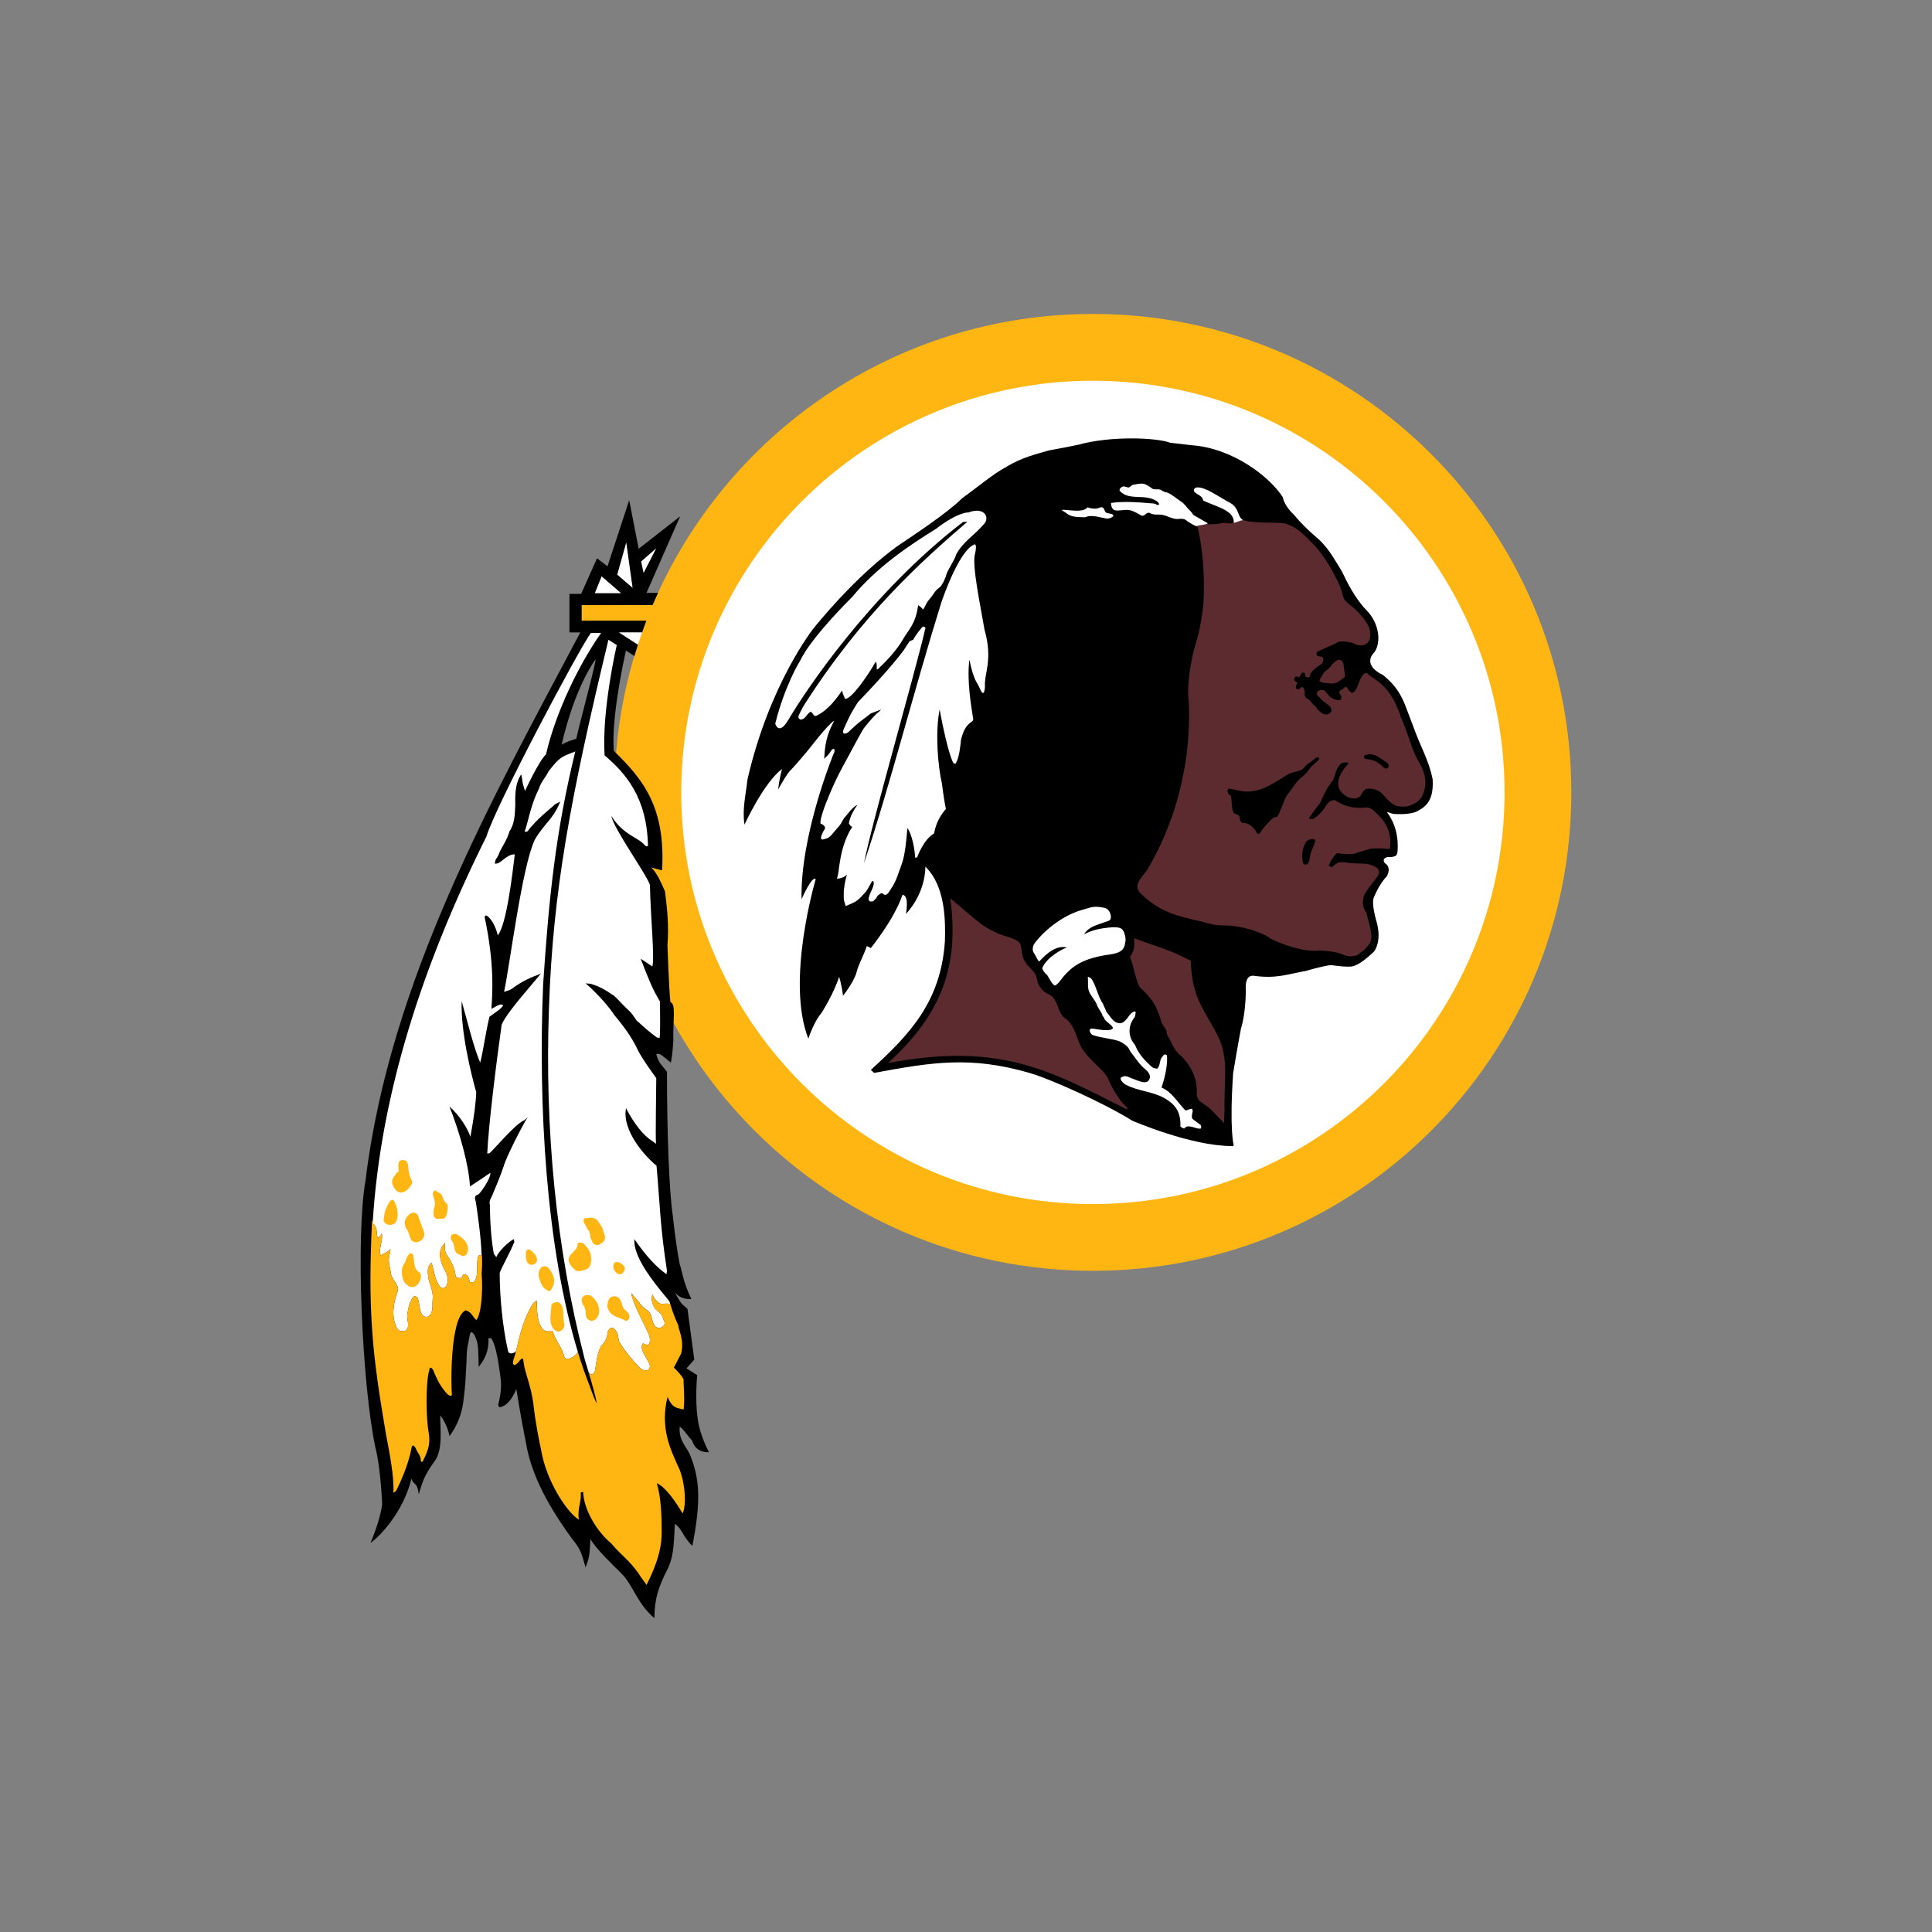 <svg width="100" height="100" preserveAspectRatio="xMidYMid slice" clip-rule="evenodd" fill-rule="evenodd" viewBox="0 0 560 400" xmlns="http://www.w3.org/2000/svg"><rect x="0" y="0" width="560" height="400" fill="#808080" stroke="none"/><path d="m306.271 65c-40.935 0-76.069 24.84-91.162 60.264l-14.694.022v3.24h13.389c-4.239 11.025-6.587 23.005-6.587 35.527 0 54.704 44.353 99.055 99.052 99.055 54.706 0 99.055-44.351 99.055-99.055s-44.349-99.052-99.055-99.052" fill="#ffb612"></path><path d="m306.271 249.29c47.072 0 85.231-38.161 85.231-85.231s-38.159-85.231-85.231-85.231c-47.07 0-85.228 38.161-85.228 85.231s38.159 85.231 85.228 85.231" fill="#fff"></path><path d="m252.616 155.989s-6.967 16.861-6.663 30.193c0 0 2.17-4.999 2.929-4.141 0 0-6.264 21.002-1.515 33.019 0 0 1.008-3.331 2.725-5.353 0 0 2.624-4.139 3.633-7.474 0 0 .507 1.416.81 3.941 0 0 2.323-2.929 2.825-4.949.395-1.581 1.413-3.33 2.121-5.35l.81.407s4.744-5.76 6.56-11.008c0 0 1.416-.202.709 3.938 0 0 3.937-3.838 4.038-9.797l.808.909c3.332 4.143 3.332 10.501 3.232 14.438-.81 12.622-7.272 19.387-15.347 26.759l.707.606c12.014-2.22 19.932-3.518 32.107 0 4.64 1.341 15.854 6.461 21.306 9.898 0 0 12.119 5.251 20.601 5.251 0 0 .401.199.401-.256 0 0-.907-3.13-.099-14.893 0 0 .909-5.45 1.614-9.188 0 0 .911-2.525 1.01-7.676.008-.414-.404-3.533 1.717-3.232 4.602.66 7.17-.401 10.706-1.008 0 0 3.732-1.108 5.25-1.212 0 0 3.55.568 4.643.202 1.214-.404 2.525-1.413 4.141-2.929 0 0 1.817-1.918.606-6.26 0 0-1.212-3.937-.503-5.151 0 0 1.057-2.675 2.624-4.238 0 0 1.108-1.82-.404-2.727 0 0-.81-.909.554-1.266 0 0 1.01.106 1.665-.249 0 0 .355-.15.404-.908.054-.815.407-4.747-2.22-8.181 0 0 .756.202 1.31.404 0 0 3.235.302 4.898-.503 1.465-.808 3.587-1.819 3.284-6.666-.808-4.04-2.424-6.461-4.04-11.007-1.919-4.847-2.223-7.269-6.262-10.601-2.422-1.111-3.533-2.924-1.714-4.747 1.413-2.118.909-5.955-1.617-8.58-2.422-2.424-4.239-6.159-5.148-8.078-1.212-2.022-2.525-4.242-3.739-5.555-1.21-1.515-3.027-2.422-6.26-6.26 0 0-1.919-1.717-2.22-3.534-2.727-4.244-10.299-10.199-18.983-10.805-2.525-.302-2.525-.302-4.341-.505-3.03-1.113-12.52-1.413-18.983.402-2.094.45-6.261 1.214-6.261 1.214-2.223.705-5.352 1.31-8.783 3.431-2.525 1.313-6.264 4.444-9.089 6.464-3.027 3.027-9.795 7.471-13.531 9.996-7.269 5.353-13.529 12.42-17.167 16.864 0 0-9.188 11.512-13.731 31.403-.304 3.027-1.108 5.955-.606 9.287 0 0 4.04-8.781 7.776-11.511 0 0-.507 1.618-.808 4.242 0 0 1.919-3.533 2.727-4.139 0 0 1.412-1.515 3.431-3.941 0 0 4.24-5.551 5.452-6.156-1.567 2.927-1.916 4.846-2.069 7.873.656-.604 1.06-1.06 1.264-1.412 0 0 .401-.808.805-.606.205.503-.1.909-.1.909"></path><path d="m315.832 100.332c-.312-.012-.613.013-1.237.111-.167.027-.624.54-.769.535-.724-.027-1.56-.222-1.916.178-.579.641.111.566.836.91.412.19 1.259.647 1.749.639 2.039-.038 3.353-.056 4.946.817.167.094.891.802.936 1.066-1.526-.03-3.932-.628-5.681-.486 2.952-.237-3.008.081-4.311.03-.379-.016-.39.783.212 1.23.167.113 1.069-.052 1.192.233.535-.277 2.039-.14 2.484.021.758.277.323.158.991.505.412.216.791.508 1.27.451.613-.072.657-.979 1.27-.685.212.099.68.382.78.382 3.509-.067 3.587 1.028 5.225 1.01.423-.006 1.047-.169 1.337.03.668.458 1.281.506 2.295.102 0 0 2.317 6.262 1.716 17.669-.602 4.847-.902 5.758-2.016 9.695 0 0-1.615 6.262-1.014 10.603.613 14.642-3.832 26.757-8.678 34.833-1.827 2.228-2.83 3.431-1.014 5.046 3.832 3.543 6.963 4.345 12.421 5.559 1.916.602 3.13.802 4.946.802 2.83 0 7.274 1.214 9.291 2.729 1.916 1.014 7.063 2.93 10.193 2.429 2.729.201 3.543.401 4.846.902.913.401 1.827.401 2.83.1l1.571-1.159c.201-.501 1.66-1.159 1.359-3.175-.1-1.515-.713-3.086-1.014-4.501-.869-1.248-.802-2.172-.501-3.476.913-1.827 1.972-2.729 2.529-3.643 1.203-1.359.501-2.317-1.17-2.774-.802-.356-2.362-.201-3.977-.356-.858 0-1.571-.356-2.785-.1 0 0-.802.557-1.259.958l-.602-.345s.546-1.626 1.716-2.584c1.159.212 2.852.334 3.732.1 1.047-.468 2.25-.668 3.13-1.003 1.515-.156 2.217-.056 4.044.045 0 0 .902-3.935-2.273-6.911-.758-.711-1.37-1.619-2.484-1.667-3.832.452-5.949-1.111-6.55-1.516-.969-.049-1.27.353-1.771.959-1.315 2.222-2.874 2.981-2.874 2.981l-.813-.102s.702-1.213 2.317-3.232c.713-1.616 1.716-3.638 2.629-4.646.557-.958.713-3.129 2.072-3.732.657 0 .758-.154 1.259.148-1.014.964-3.832 4.394-.902 6.511 1.203 1.013 3.03 1.013 3.476-.047.223-.582.713-.961.958-1.161 1.515-.304 2.785.452 3.286.856 1.214 1.416 1.916 2.072 2.529 2.374.646.506 1.86.407 2.473.407 1.961-.355 3.03-1.465 3.375-2.176 1.069-2.22.858-4.391-.657-7.015-.902-1.515-1.515-3.232-2.217-5.353-.301-.856-.913-2.622-1.615-4.137-.056-.606-1.315-3.434-2.117-4.544-2.027-2.928-3.687-3.18-4.801-4.395l-.423-.013c-1.181.789-1.181 2.513-2.183 3.823-.111.146-.446.321-.668.214-.323-.159-.457-.437-.824-.956-.334-.492-.59-.138-.947.265-.234 0-.412.187-.59.37-.323.326-.067.5.178.867.256.379.011.379.156.58-.045.154-.089.213-.134.283-.123.205-.457.154-.691.114-.68-.114-.524-.066-1.114-.349-.735-.35-1.092-1.309-1.649-1.61-.178-.097-.758-.203-1.192.085-.323.221-.468.697-.189.951.479.428.847.94 1.359 1.322.68.517 1.426.89 1.526 1.614.111.92-1.237 1.253-1.883.778-.334-.251-.724-.539-1.081-.908l-.189-.418c-.29-.223-.624-.48-.78-.71-.29-.43-.668-.89-1.192-1.089-.111-.043-.223-.225-.301-.37-.245-.42.022-.906-.156-1.288-.145-.313-.212-.827-.668-.625-.401.403-.345.403-.813.363-.579-.051-.111-1.142-.111-.996 0 .059-.033-.023.178-.379-.412-.129-1.025-.458-.557-1.057.401-.507.791.235.936-.063.056-.116.401-.753.535-.833.446-.266.579.09.646.187-.201.555.39.921.947.622l.089-.558c.512-.899 1.303-1.368 2.128-1.99l.323-.165c.245-.487.524-1.194.011-1.413-.434-.183-1.315-.018-1.136-.776.078-.363.557-.499.813-.62.969-.451 1.95-.892 2.952-1.286.234-.094.646-.459.958-.482 1.248-.106.958-.075 2.507.199.267.046.791.332 1.047.429.824.285 1.994.188 2.529-.694.535-.867.39-2.326-.156-3.346-.635-1.23-1.626-2.29-2.473-3.135-1.092-1.091-2.495-1.644-2.774-3.138-.345-1.821-1.76-4.244-2.562-5.689-.847-1.494-1.582-2.488-2.662-3.871-.234-.317-1.805-1.908-2.072-2.169-1.782-1.736-2.54-2.31-4.445-2.997-.969-.35-4.757-.12-6.729-.373-.613-.078-2.518-.127-3.03-1.136-.468-.924-1.058-2.227-2.027-2.844-.356-.223-.913-.458-1.281-.646-1.771-.896-3.609-2.388-5.537-2.31-.691.03-.011.784.167.879.858.455 1.259.961 1.727 1.518.501.579 1.582.599 2.507.981.88.367 1.615.931 2.44 1.362.78.409 1.816 1.757.958 2.306-.78.504-1.604-.104-2.64.153-.201.048-.501.192-1.716.192-1.582.215-2.128-.544-3.353-1.413l-3.186-3.057c-1.459-1.023-2.919-1.873-4.579-2.454-.368-.127-.847.075-1.17-.1-.579-.323-1.014-1.006-1.716-1.059l-1.237-.109zm41.508 36.282c-.134-.018-.279-.006-.434.05-.123.042-1.114.856-1.136.896-.557 1.055-1.415 1.183-1.794 1.893l-.713 1.18c-.078.175-.156.367.089.496.59.315.847.212 2.083.392 0 0 1.081.173 2.072-.685.156-.135.98-.555.958-.888-.111-1.532.123 1.008-.178-1.303-.067-.49-.045-.936-.234-1.46-.078-.199-.334-.517-.713-.569zm-80.587 49.358c1.615 12.421-.602 23.015-12.927 34.122 22.819-4.233 32.823 1.114 49.076 9.391 1.315.668-.201-.858-.201-.858-.501-.345-1.693-2.195-1.927-2.618-.557-.991-.98-1.738-1.303-2.529-.512-1.214-1.493-2.061-3.119-3.643-.813-.791-2.083-2.183-2.596-3.208-.802-1.582-1.259-4.411-3.164-5.748-1.482-1.025-1.125-2.195-2.406-4.189-.49-.758-1.482-.847-2.217-1.593-1.849-1.86-.68-2.584-2.295-4.289-.713-.758-1.025-.902-1.638-2.039-.791-1.47-.189-3.398-1.548-4.066-1.214-.613-2.15-.824-2.986-1.103-1.259-.412-3.286-1.459-4.434-2.351-1.203-.936-3.676-2.986-6.316-5.28zm38.065 8.277c0 1.415.201 2.429-.858 3.832.702 1.727 1.315 5.503 2.117 6.417 1.771 1.671 3.186 2.974 4.345 6.963.256.958 1.058 1.47 1.114 2.172.067 1.014.412.836.969 2.239.279.691 1.081 1.927 1.493 2.273 2.328 1.95 3.944 4.98 3.788 8.099.111 1.526.189 1.426 1.682 2.495.256.178.39.189 1.203.947.301.256 2.473 2.584 2.774 2.83-.045-.902.1-2.451.078-2.93-.134-4.768.78-9.692-.836-13.847-1.203-3.119-3.932-6.628-5.002-9.892l-.535-1.771c-.568-2.54-.613-5.18-.613-5.18l-3.375-1.615c-2.662-1.069-5.67-2.039-8.344-3.03z" fill="#5b2b2f"></path><path d="m363.801 156.163c-.356-.016-.735.04-1.17.183-.446.146-.156.709-.067.725 1.827.325 2.373.333 4.055 1.943.1.099.468.126.635.016.479-.321.201-.912-.123-1.139-1.448-.979-2.273-1.679-3.331-1.728zm-10.984.662c-.535-.082-.613.473-1.849 1.205-.98.574-.891 1.308-2.195 1.602-.836.188-1.794.449-2.462.896-1.504.996-2.852 1.794-4.4 2.531-1.259.595-2.64.854-4.022.822-1.192-.025-2.317-.499-3.531-.583-.167-.011-.011.265-.201.206-.078.587.234 1.127.802 1.31h-.1c.201 1.036.089 2.126.401 3.105.045.169.256.571.512.586.256.013.368.236.602.282.145.028.267.255.267.37-.022.553.267 1.167.546 1.175 1.537.043 2.429.98 3.097 2.226.045.102.479.116.602-.089.746-1.259 1.704-2.183 2.718-3.155.189-.183.735-.077.88-.3.356-.534.524-1.13.802-1.709.457-.981.691-2.089 1.37-2.926 1.214-1.487 1.582-2.539 3.208-3.753.156-.113.902-.913 1.003-1.085.501-.851 1.203-1.337 1.738-1.821.245-.226.702-.73.479-.818zm-1.159 16.897c-.579.018-1.136.322-1.404.814-.657 1.254-.824 2.714-.479 4.095.1.368.746.49.98.178.535-.713.368-1.671.713-2.462.334-.746.602-1.457.858-2.242v.102l-.1-.403c-.189-.061-.379-.088-.568-.082zm-148.408-37.131c-3.334 4.744-5.757 12.218-6.967 17.568 1.512-.808 1.614-.707 3.03-1.21.503-2.525 4.483-17.138 3.937-16.357zm19.589 164.585c2.055 4.937 2.32 9.694.503 18.882-2.018-1.919-2.121-3.636-3.636-4.545-.199 5.251-.4 6.868-1.409 9.191-2.124 4.139-2.729 6.26-2.828 10.297-3.537-2.929-4.446-6.966-6.868-9.287-1.717-1.72-5.148-4.949-6.36-7.07-.202 2.527 0 3.437-1.01 5.858-.812-2.799-.909-3.636-2.828-5.959-2.527-3.533-8.178-11.411-9.492-19.788-.304-1.415-1.111-5.556-2.018-11.209-.709 1.916-1.919 3.431-3.133 3.733-.606.304-.606-.504-.606-.504.504-1.816.707-3.838.504-5.353-.302-2.22-.908-7.169-2.019-8.38h-.503c.099 3.332-1.212 4.847-2.022 5.959-.099-2.626 0-4.648-.604-5.959-.302-.909-1.01-1.717-1.212-.806-.503 2.626-.707 3.129-.707 5.553-.202 3.633-.202 4.847-.606 7.878-.199 2.221-.907 4.944-2.929 7.673-.401-2.422-1.919-4.341-1.919-4.341 0 2.927.609 7.269-1.21 9.59-2.221 3.029-2.525 4.544-3.229 6.766-.308-2.626-1.113-1.819-1.518-3.232-1.613 6.868-6.662 12.118-8.481 13.329 1.212-2.828 2.22-6.06 2.422-8.08 0 0-.301-7.471-1.412-11.714-2.767-13.211-4.101-43.734-2.019-55.332 5.015-41.318 26.361-79.246 44.456-113.394h-2.249v-7.979h2.424l3.281-7.369 2.171 1.665 4.492-13.682 1.969 10.047 8.582-6.718-6.967 15.857h2.392c-.382.831-.767 1.657-1.128 2.502l-14.694.022v3.239h13.389c-.305.792-.577 1.61-.862 2.415h-4.785l3.916 2.53c-.255.783-.497 1.574-.734 2.367l-1.748-1.135c-.719 3.224-3.027 14.269-2.511 20.774 6.161 5.957 10.703 11.714 9.996 24.641 0 0 .404.298-2.223-.508 1.313 1.415 1.72 2.526 2.828 4.949.503 3.937.806 7.47.503 11.106 0 0 .304 8.989.609 11.814 1.212.404.505 3.633.606 7.875 0 0-.1 2.626-.507 4.648-2.521-2.022-2.32-1.919-3.027-1.72.606 2.021 1.01 2.021 2.221 3.639 0 12.015.404 24.434 1.213 29.886.401 3.937 1.108 8.482 1.413 9.895.606 1.819.606 3.434 2.422 7.271-.606 0-2.295.046-3.434-1.412 1.618 3.027 1.618 2.422 2.626 3.431l1.413 10.504-1.615 1.813 2.221 1.416s-.504 4.744.102 9.088c.305 2.021.907 4.04 2.323 6.865-2.929.102-3.434-2.323-3.434-2.323-.808-.909-2.223-2.927-2.624-2.927-.202 2.927 1.412 4.036 2.121 5.755"></path><path d="m316.044 100.138c-.479.035-.98.16-1.459.235-.189.03-.468.282-.68.459-.368.31-.958-.255-1.448-.094-.412.14-.88.629-.479 1.036.434.436 1.014.733 1.593.881 1.749.439 3.565.01 5.214.733.468.207 1.047.447 1.237 1.049-.167.038-.345.188-.49.08-.401-.287-.847-.286-1.237-.315-2.763-.226-5.514-.452-8.266-.07-.011.703.279 1.446.913 1.534.858.114 1.782-.153 2.607-.094.902.07 1.849.652 2.752 1.16.123.076.334.063.479.004.401-.172.758-.752 1.203-.539.267.129.557.25.858.297.624.11 1.081-.006 1.682.084 1.27.19 2.351 1.045 3.621.859.947-.139 1.381.179 1.849.605-.267-.24 1.738 1.194 1.916.842.067-.14 2.105-.252 2.128-.561l-2.997-1.719c-.178-.296-.412-.649-.702-.916-.668-.616-1.025-1.349-1.794-1.839-1.036-.654-1.883-1.508-3.008-1.923l-.401-.027c-.078-.021-.134-.091-.1-.189-.111 0-.245.035-.29-.019-.156-.173-.401-.274-.546-.32-.579-.192-1.259.152-1.771-.301-.301-.266-.646-.414-.969-.622-.446-.29-.925-.346-1.415-.312zm11.753.78c-.557.048-.791.645-.468.955.602.595 1.682.792 1.771 1.756 2.373 1.179 6.517 1.968 6.328 4.552-.022.251 1.515-.53 1.916-.475-.802-.519-.902-1.525-1.337-2.276-.334-.578-.78-1.037-1.303-1.309-2.373-1.23-5.147-3.37-6.907-3.203zm-19.718 4.098c-.301-.006-.646.213-.991.266-.635.099-1.292-.036-1.916-.24-1.081 1.245-3.977.421-5.336.516-.167.008.858.592 1.036.75.958.815 2.529.743 3.698.784.189.006.579-.193.724-.212 1.259-.172 2.507.252 3.821.483.412.075 1.716-.358 1.303-.799-.312-.334-1.393-.163-1.593-.623-.134-.309-.279-.677-.468-.831-.089-.067-.178-.094-.279-.096zm-25.9.721c-.479.009-1.047.119-1.682.365 0 0-2.027-.205-6.773 3.431-5.247 3.232-12.215 7.878-17.264 14.039-3.686 3.684-8.886 9.289-10.805 13.227 0 0-3.129 4.945-5.15 13.024 0 0 .707 2.623 2.728-.808 3.531-6.001 16.962-26.201 36.149-40.945l.902-.048c-9.491 8.172-21.808 19.182-33.773 37.913-.443.7-1.025 1.935-1.078 2.032-.339.632.059.901.241.99 1.01.149 1.419-1.264 2.095-1.556.433-.186.608 1.108 1.299.774 2.441-1.181 4.261-3.704 5.27-5.217.051.43.605 1.717.605 1.717 1.111.301 4.543-4.447 6.362-7.677.502.606-.127 2.087.546 1.452 2.078-1.96 3.929-4.061 5.032-5.977 1.292-2.239 2.696-3.247 3.208-7.184.802.502.791.722 1.014.905.501-.605.535-1.237 1.337-2.143.88-.985 1.058-1.751 2.117-2.454.379-.247 1.214-1.826 1.381-2.652.167-.783 1.905-3.32 2.027-4.16 1.415-2.623 3.832-4.039 5.548-6.058 1.315-1.147.758-3.028-1.337-2.989zm-36.505 43.22-.097-.007zm-36.013-36.645-1.87 6.663 3.18 2.728zm72.106.404c-.134.022-.267.148-.267.148s-2.629.608-6.561 11.715c-5.759 18.477-10.704 38.169-16.054 54.118 1.612-8.378 10.194-37.963 12.723-48.666 0 0-.356-.755-.913.1-.657.759-1.315 1.718-1.66 2.374.045-.043-.301.05-.713.253l-1.259 1.918s-2.525 3.534-9.442 10.703c-1.16 1.816-1.661 2.656-2.929 5.554-.455 1.057.254 1.211 1.009.603 1.868-1.814 1.971-1.814 4.544-3.783.115-.089 2.192-.836 2.192-.871-.323.414-.756.69-.929.851-.707.673-2.455 2.646-2.934 3.477-1.171 2.03-2.459 4.552-4.143 7.609-2.112 3.824-3.727 8.27-3.727 8.27-1.112 3.129-.807 3.431-.807 3.431 1.515.608.69 1.375.69 1.375-.69 1.252-.994 2.26.169 1.809.756-.154 1.161-.545 1.473-.931.595-.735 1.102-1.241 1.508-1.75.681-.844.555-1.098 1.279-1.938.942-1.087 1.544-1.995 2.504-2.45-1.665 2.271-1.767 3.886-1.767 3.886l.403.507.304.201s-1.717 2.121-2.523 6.924c-.385 2.284-.304 2.562-.659 3.832.172-.167 1.162 0 2.055-.902-.387 1.404-.466 2.117-.466 2.117-.175 1.159-.176.958-.176 2.273 0 1.214.001.702.405 2.117 1.816-.813 2.219-.713 3.931-2.718.815-.769 1.431-2.618 1.671-2.484.455.201.076 1.225-.126 1.682-.275.635-.522 1.114-.627 1.571-.053.234-.284.579.085.891.162.134.049.123.568.1.302 0 .583-.468.583-.468s.174-.045.326-.39c.127-.301.353-.457.555-.613 0 0 .302-.301.657-.201.709.813 1.312-.256 1.312-.256 1.159-1.76 1.415-2.217 2.228-4.59.501-1.56 1.103-2.117 1.604-8.683 1.415 2.121 1.615 6.165 1.615 6.165l.412-.111s1.315-3.732 3.531-4.943c0 0 .201-2.524 2.417-5.049-.301-1.515-.501-2.725-.802-5.15-.913-4.039-1.415-10.806-.501-15.448 1.816 9.691 2.874 11.108 2.874 11.108l.401.15c.758-1.161.958-3.182 1.159-4.999.913-3.838 2.529-3.43 2.529-4.24-.501-3.13-1.315-8.077-.802-12.317 1.003 4.642 1.504 4.34 2.217 6.057.913 2.121 1.014-.507 1.014-.507-.212-2.723 1.716-5.451-.1-11.81-.713-4.343-2.729-13.634-1.927-15.755.323-1.641.089-1.9-.134-1.865zm-65.898.805-3.129 2.726.507 2.374zm-11.31 5.807-1.409 3.486h5.447zm3.604 11.612 3.916 2.53.869-2.53zm-5.823.1c-2.524 3.433-19.894 36.15-21.607 42.106-13.329 26.738-21.912 53.396-23.551 79.72.102.902.111.345.553 1.103.401.691.177 1.593.479 2.373.268-.334.763-.49.809-1.014.382 1.582-.756 3.075-.199 4.645.613-.557 1.53-.668 2.016-1.404-.048.624-.215 1.225-.304 1.827-.156 1.058.266 2.117.387 3.208.157 1.393 1.876 2.429 1.387 3.788-.797 2.217-1.224 4.579-.504 6.673.152.434.373 1.17.881 1.404.393.178.971.189 1.354 0 .202-.1.377-.446.424-.746.148-.98-.286-1.883-.111-2.818.224-1.203.434-2.417 1.204-3.387.153-.201.743-.134.881.178.506 1.125.303 2.495.97 3.531.228.356 1.03.613 1.453.212.942-.88.597-2.25.719-3.387.199-1.894-.688-2.908-.936-4.835-.232-1.816.102-2.083.678-2.818.604 1.693.608 3.531 1.833 5.035.258.312.74.323.942.145.89-.758.704-2.417.06-3.487-.981-1.649-1.778-4.244-.01-5.737-.108.824-.097 1.76.326 2.384.584.847 1.671 2.596 1.829 4.267.053.602.912.836 1.434.368.097-.089-.019-.49.253-.524.85-.111 1.25.891 1.208 1.582.339 0 .784.111.95-.056.815-.836.615-2.83.668-3.977.099-2.128.555-1.303.907-1.504-.188-4.333-.818-8.366-1.213-11.118-.426-1.114.001-1.315.606-1.526.143-.111 2.424-2.919 2.424-4.445-1.918 1.326-2.424 1.626-4.24 2.83-.203-4.333-2.122-11.196-4.243-16.554 2.22 2.016 3.636 4.345 4.34 6.261.811-4.445 1.113-7.063 1.212-9.191-1.108-3.944-3.228-12.521-3.026-18.882 1.312 4.645 2.522 9.692 3.836 12.722.605-2.217 1.108-6.149 1.919-9.491 1.108-.802 2.422-1.615 2.826-2.317-.404-.713-2.118.602-2.422.702.202-3.13.704-9.179-1.417-19.083l.305-.301c.909.401 2.017 2.228 2.424 4.144 1.819-2.128 3.03-12.622 3.532-16.766-1.918 0-2.826 2.117-4.14 1.916.202-1.315.303-.702.809-1.916.504-1.415 1.717-2.825 2.219-4.745 1.112-1.618 1.113-3.532 1.212-5.352 0-1.714-.202-4.242 1.214-6.462.302.907.1 1.514.805 3.433 0 0 2.827-6.159 4.342-7.572 2.021-8.786 6.864-18.68 11.41-25.143h-2.119zm3.632 1.416c-7.875 32.714-11.51 52.1-12.317 76.329-.89 24.954 1.444 49.551 7.403 72.633.261.858.535 1.76.807 2.674.216.279.47.568.836.39.41-.212.505-.702.566-1.092.251-1.649.412-3.264 1.182-4.679.061-.111.373-.423.526-.613.557-.691.746-1.548.906-2.473.038-.223.228-.423.398-.579.498-.446 1.046.201 1.337.613.506.702.256 1.638.709 2.351 1.184 1.872 2.481 3.442 3.969 5.002.377.39 1.012.858 1.726.668.204-.056.403-.256.463-.401.285-.758-.326-1.404-.659-2.05-.473-.936-1.316-2.061-.775-3.008.146-.256.886.501 1.205.156.315-.345.39-.991.244-1.537-.167-.635-.47-1.214-.742-1.794-.977-2.105-2.11-4.077-2.815-6.305-.095-.301-.221-.646-.148-1.003.367.791 1.219 1.326 1.639 2.072.107.189.328.356.446.512.496.68 1.44.969 1.769 1.704.466 1.025.51 3.141 1.982 2.874.477-.089 1.227-.535.912-1.292-.24-.59-.393-1.225-.821-1.693-.387-.423-.966-.691-1.224-1.17-.447-.847-.78-1.849-.358-2.796.095.802.721 1.27 1.243 1.782.551.546 1.994-.189 2.42.423-.062-.356-.156-.691-.401-.991-3.737-4.434-7.271-9.09-7.067-12.622 2.522 3.643 4.642 5.86 6.661 7.274l.102-.702c-1.413-9.09-1.414-13.134-2.17-21.768-2.274-1.816-7.221-7.263-6.313-11.909 1.665 3.231 3.638 5.704 5.452 6.818l.76.546c-.152-1.56.05-10.795.05-13.58-1.214-1.716-2.728-3.732-3.786-5.748-.96-2.027-2.12-3.988-4.897-7.319-2.323-3.487-5.955-6.573-5.955-6.573s.702.1 1.057.1c1.112.356 2.424.813 4.343 2.172.755.312 1.766 1.727 3.585 3.387 1.211 1.159 1.313 2.016 1.967 2.373 1.063 1.014 2.473 2.228 3.886 3.231h.408c.301 1.214.149-7.52.149-7.52-1.566-2.473-2.675-5.459-3.988-8.834l2.422 1.604c.506-1.76-.403-10.694-.502-16.855-.506-1.916-7.624-11.813-7.976-14.286 2.422 3.937 5.654 4.443 6.864 6.009.304.245.355.345.705.201-.199-10.198-4.743-15.144-8.984-18.779-.608-9.392 2.522-22.823 2.522-22.823l-1.717-1.107zm-6.862 23.118s-1.317.508-2.022.812c-1.415.705-2.019 1.411-3.534 3.331-.605 1.313-1.41 1.915-1.916 3.433-1.819 3.633-2.122 6.462-3.031 9.086l.605-.1c1.922-2.626 5.052-4.946 5.759-5.657l1.009-.502c-1.416 3.636-3.333 4.543-5.253 7.874-2.642 5.492-5.153 25.867-6.362 31.504l1.21-.401c.81-.401 2.122-1.816 6.062-3.231 2.017-1.615-6.665 7.464-7.777 10.449-1.111 7.921-2.726 20.854-2.979 26.658l.456-.056c.605-.401 5.401-6.205 7.269-6.862l.657-.613c-1.013 1.526-4.39 8.088-4.999 10.204-.702 2.105-1.616 4.244-2.421 6.16-.304.602-.609 1.058-.408 1.816 0 4.144.407 8.077.81 10.093l.505.713c.403-1.114 2.425-3.13 3.636-3.743l.098.613c-1.11 2.618-2.521 5.046-3.027 6.361 0 5.046.605 11.207 1.717 16.153.102.724 1.008.602 1.411.301l.251-.223c.818-3.476 1.553-6.684 3.466-9.77.199-.323.528-.479.797-.713.165 1.961-.084 3.955 1.125 5.737.551.813 1.375.624 2.208.624.544 1.872 1.898 3.275 2.385 5.236.086.345.537.635.936.479.721-.279 1.384-.602 1.792-1.303l.094-.134c-6.583-21.712-8.226-51.055-7.195-75.964 1.211-18.381 2.631-31.828 6.665-48.365zm107.923 32.168c-1.17-.022-1.782.323-2.651.546-3.999 1.025-7.932 4.044-10.126 6.94-.635.847-.423 1.727-.29 1.916.401.557 1.036 2.072 1.214 1.894 1.615-1.76 3.587-3.375 5.704-2.874-.902.312-4.088 1.916-5.091 4.255-.067.145.401 1.003 1.003 1.448.813 1.37 1.114 1.916 1.571 2.172.29-.022.88-.613 1.036-.869 2.239-2.963 4.467-4.779 10.628-5.592 1.76-.301 2.774-.802 2.919-2.417 0 0 .356-.813-.356-2.429v.111c-.267-1.014-1.905-.925-3.064-.802-1.771.189-3.387.49-5.113 1.404 1.147-1.716 2.529-1.827 5.18-2.83.602-.234.457-1.303.067-1.916-.446-.713-1.014-.746-1.248-.791-.546-.111-.991-.156-1.381-.167zm-1.805 14.482c.1 1.515-.123 2.195.312 3.186.412.936 1.27 1.749 1.593 2.707.245.735 1.125 1.682 1.125 2.183.401.412.457.769.457.769.535.691 2.128 1.548 1.571 1.961-.668.501-2.629.156-3.821-.045-1.515-.256-.635 1.136-.312 1.27 1.548.635 4.801.858 5.86 1.448.646.356 1.482.891 1.76 1.526.201.468.568.88.88 1.292 1.025 1.37 1.393 1.972 2.451 2.841.524.434 1.147 1.17.947 1.838-.223.769-.702.936-1.448.836-.245-.033-.98-.256-1.682-.557-1.415-.457-1.716-.969-2.718-.457-.557.29.245 1.214.869 1.548 2.54 1.359 5.581 1.381 8.043 2.807 2.117 1.225 3.398 2.718 3.275 5.86 0 .056.758.479.802.412.735-1.136 2.551.267 3.431-.011.078-.022.123-.49-.011-.691l-1.704-1.281c-.412-.646.178-1.359-.022-1.916-.212-.579-1.192.423-1.56.045-1.615-1.682-2.674-3.687-4.846-4.645.902-2.529 1.315-5.358 1.103-6.673-.602-.501-.858.301-1.003.412-.501.468-.312 1.504-.891 2.306-.1.123-.869-.033-1.103-.223-1.482-1.27-2.863-2.774-3.565-4.579-.022-.067-.323-.434-.39-.524-1.092-1.526-1.025-3.665.245-5.202.134-.167.334-1.114.201-1.214-.212-.167-.724.189-.925.39-.691.713-1.281 2.117-2.451 1.994-1.315-.134-1.816-1.47-2.629-2.339-.256-.858-.735-1.415-.613-1.515-1.114-1.615-1.214-2.93-2.228-4.946-.234-.457-.557-.68-1.003-.813z" fill="#fff"></path><path d="m163.29 240.179c-1.095.022-.794 1.415-.733 2.44l-.105-.1c-.525.546-.791.902-1.135 1.548-.436.813.152 1.704.633 2.306.797.991 2.183.423 2.862-.568.263-.39.696-.836.443-1.359-.449-.925-.693-1.782-.722-2.841-.011-.379-.135-1.203-.684-1.348-.218-.056-.402-.078-.559-.078zm6.873 6.283c-.241-.045-.561.39-.559.602.011.657.443 1.326.436 2.039-.011 1.092-.517 1.381-.194 2.796.068.29.53.111.283.412.608 0 1.234.111 1.799-.056.28-.089.483-.535.529-.769.169-.858.578-1.927-.178-2.518-.673-.535-.551-1.393-1.023-1.816-.216-.189-.682-.312-.997-.635l-.096-.056zm-8.855 1.95c-.235-.022-.519.212-.707.501-.715 1.114-1.073 2.183-1.174 3.799.202.913 1.503 1.081 2.138.68 1.448-.913.41-4.389.34-3.91.046-.301-.256-.769-.256-.702-.076-.245-.198-.356-.34-.368zm4.365 2.662c-.253-.011-.527.056-.779.245-1.077.78-1.508 2.005-.588 3.32.501.724.449 2.016 1.232 2.406 1.095.557 2.647-.646 2.267-1.883-.374-1.203-.844-2.217-1.227-3.42-.118-.368-.483-.635-.906-.668zm36.475 1.025c-.188.011-.375.045-.557.089-.24.067-.578.022-.67.189-.326.624.281 1.092.505 1.716.135.379.264.479.496.758.258.323.238 1.315.438 1.66.143.267.34.947.655 1.081.839.368 1.078.067 1.646-.267.49-.301.744-.991.516-1.615-.215-.579-.284-1.192-.607-1.704-.312-.501-.566-.98-.938-1.381-.355-.379-.918-.546-1.484-.524zm-45.126.557s-.322 6.417-.322 12.377c0 13.223 1.613 22.313 3.231 32.005.709 3.732 1.717 8.789 1.513 12.02l.507-.312c.707-1.303 2.627-5.447 3.229-8.879.202-1.315.909 0 .909 0 .302.902.91 1.315 1.009 2.217 0 .813.403.713.607.1 1.11-2.217 1.414-3.531 1.01-5.849-.407-1.927-.707-9.903.202-12.822 0-.813.707 0 .707 0 .504 1.203 1.311 3.431 3.13 5.247 0 0 .758.501.805 0-.199-2.117-.401-15.952 2.828-17.468 1.211.301 1.316 1.114 2.219 2.016 1.013-1.114 1.416-5.86 1.114-9.491.203-2.93.048-3.944.048-3.944-.352.201-.856-.602-.955 1.526-.053 1.147.147 3.141-.668 3.977-.166.167-.612.056-.95.056.042-.691-.358-1.693-1.208-1.582-.272.033-.156.434-.253.524-.521.468-1.38.234-1.434-.368-.158-1.671-1.245-3.42-1.829-4.267-.423-.624-.434-1.56-.326-2.384-1.768 1.493-.971 4.088.01 5.737.644 1.069.83 2.729-.06 3.487-.203.178-.684.167-.942-.145-1.224-1.504-1.229-3.342-1.833-5.035-.576.735-.91 1.003-.678 2.818.247 1.927 1.135 2.941.936 4.835-.121 1.136.224 2.507-.719 3.387-.422.401-1.224.145-1.453-.212-.667-1.036-.465-2.406-.97-3.531-.138-.312-.729-.379-.881-.178-.77.969-.98 2.183-1.204 3.387-.175.936.26 1.838.111 2.818-.048.301-.223.646-.424.746-.382.189-.96.178-1.354 0-.509-.234-.731-.969-.881-1.404-.721-2.094-.294-4.456.502-6.673.49-1.359-1.23-2.395-1.386-3.788-.121-1.092-.544-2.15-.388-3.208.089-.602.256-1.203.305-1.827-.488.735-1.404.847-2.017 1.404-.557-1.571.583-3.064.201-4.645-.046.524-.54.68-.81 1.014-.301-.78-.077-1.682-.478-2.373-.442-.758-.429-.201-.531-1.103l-.18-.212zm16.897 2.83c-.113.011-.217.056-.306.123-.382.29-.372.88-.03 1.326.532.702.373 1.526.761 2.25.245.457.731.468 1.084.735.452.334 1.091-.011 1.258-.39.582-1.326-.079-2.484-1.169-3.342l-.577-.401c-.272-.234-.682-.368-1.02-.301zm26.142 1.771c-.124 0-.479.022-.466.245.084 1.225-1.337 1.805-1.762 2.774-.439.991.45 1.938 1.182 2.618.584.546 1.514.167 2.23-.045 1.171-.356 1.32-2.005 1.048-3.097-.209-.847-.742-1.593-1.414-2.25-.237-.234-.566-.223-.819-.245zm-10.581 1.426c-.263-.022-.539.178-.566.446-.105 1.047-.124 3.008 1.454 2.685.557-.111.926-.68.794-1.27-.186-.836-.808-1.303-1.431-1.782-.076-.056-.163-.078-.251-.078zm-24.497.735c-.208.056-.272.301-.436.446-.449.39-.455 1.214-.85 1.749-.737.991-.519 2.395-.229 3.353.199.657 1.173 1.604 2.004 1.526 1.3-.111 2.274-2.54 1.276-3.13-1.3-.758-.842-2.707-1.321-3.754-.035-.078-.346-.033-.548-.033l.37-.145c-.11-.033-.196-.033-.265-.011zm42.554 1.827.215.022.189-.022zm.215.022c-.235.033-.475.078-.558.212-.566.88.045 1.916.795 2.295.792.39 1.781-.936 1.198-1.671-.334-.412-.841-.769-1.435-.836zm-14.958.913c-.253-.011-.494.056-.632.167-.58.446-.794 1.381-.589 2.105.224.769.488 1.604 1.064 2.206.369.379 1.134.824 1.336.546.477-.657.92-1.56.705-2.518-.19-.858-.579-1.615-1.176-2.228-.189-.189-.455-.279-.707-.279zm17.993 5.559c-.072.356.053.702.148 1.003.705 2.228 1.838 4.2 2.815 6.305.272.579.575 1.159.742 1.794.146.546.071 1.192-.244 1.537-.32.345-1.059-.412-1.205-.156-.54.947.302 2.072.775 3.008.333.646.945 1.292.659 2.05-.06.145-.26.345-.463.401-.714.189-1.349-.279-1.726-.668-1.488-1.56-2.785-3.13-3.969-5.002-.452-.713-.203-1.649-.709-2.351-.291-.412-.839-1.058-1.337-.613-.169.156-.36.356-.398.579-.159.925-.349 1.782-.906 2.473-.153.189-.465.501-.526.613-.77 1.415-.931 3.03-1.182 4.679-.061.39-.156.88-.566 1.092-.365.178-.619-.111-.836-.39.184.613.363 1.225.536 1.827l.062.212c.162.568.313 1.114.453 1.626l.067.256c.135.501.251.958.342 1.359l.035.167c.091.401.162.769.192 1.036-.143-.267-.29-.602-.448-.969l-.166-.412-.329-.824-.202-.557-.212-.602c-.915-2.328-1.779-4.757-2.554-7.308l-.094.134c-.409.702-1.072 1.025-1.792 1.303-.399.156-.85-.134-.936-.479-.487-1.961-1.841-3.364-2.385-5.236-.833 0-1.654.189-2.206-.624-1.209-1.782-.96-3.776-1.125-5.737-.268.234-.599.39-.799.713-1.913 3.086-2.648 6.294-3.466 9.77-.167.713-.262.969-.483 1.626-.455 1.359.252 1.571.96.657 1.24-1.593.985-.279 1.112.1.301 2.328 1.513 4.645 2.019 8.578.404 3.843 1.211 7.675 1.615 9.603 1.071 6.294 5.253 12.711 7.773 14.315-.301-2.629.609-3.609.404-5.637l.506-.1c.099 3.543 2.726 8.077 5.756 10.605 2.423 2.83 3.735 3.431 5.775 6.361.606 1.014 1.089 1.47 1.595 2.284 1.108-2.284 3.13-6.328 3.13-10.772 0-3.398-.1-7.263-1.009-10.293 1.817.813 3.838 3.732 5.351 6.261.909-1.916.405-7.274-1.01-9.892-1.413-3.231-3.735-7.675-2.121-14.237 1.009 2.317 1.718 2.217 3.335 2.618.302-2.417-.105-5.849 0-6.261-.608-1.103-2.021-2.417-2.021-2.417l1.514-2.93c.709-2.93-.707-5.247-.557-5.704-.756-1.671-1.28-3.097-1.592-4.2-.262-.925-1.918.011-2.513-.579-.522-.512-1.149-.98-1.243-1.782-.422.947-.089 1.95.358 2.796.258.479.838.746 1.224 1.17.428.468.582 1.103.821 1.693.314.758-.436 1.203-.912 1.292-1.472.267-1.516-1.849-1.982-2.874-.329-.735-1.273-1.025-1.769-1.704-.118-.156-.336-.323-.443-.512-.42-.746-1.274-1.281-1.641-2.072zm-9.328.379c-.421.056-.817.279-.97.702-.226.624.232 1.56.52 1.716h-.002l.067.301c.336.78.02 1.37.453 2.094.35.579 1.227.68 1.717.267 1.192-1.003.935-2.863.014-4.044-.358-.468-.765-.913-1.379-1.014-.137-.033-.28-.033-.42-.022zm5.711.267c-.291-.011-.578.067-.813.267-.494.423-.49 1.047-.614 1.682-.068.368.159.68.313.991.67 1.359 2.28 1.404 3.543 2.161.164.1.494-.245.617-.457.382-.68-.25-1.404-.818-1.849-.823-.646-.481-1.938-1.388-2.518-.253-.167-.549-.267-.84-.279zm-11.928 1.203c-.292.011-.585.134-.805.279-.15.1-.295.356-.297.568-.009 1.303-.444 2.662.035 3.91.285.746.957 1.66 1.824 1.27.613-.267.999-1.025.79-1.738-.382-1.337.183-2.841-.749-3.966-.215-.256-.506-.345-.797-.323z" fill="#ffb612"></path></svg>